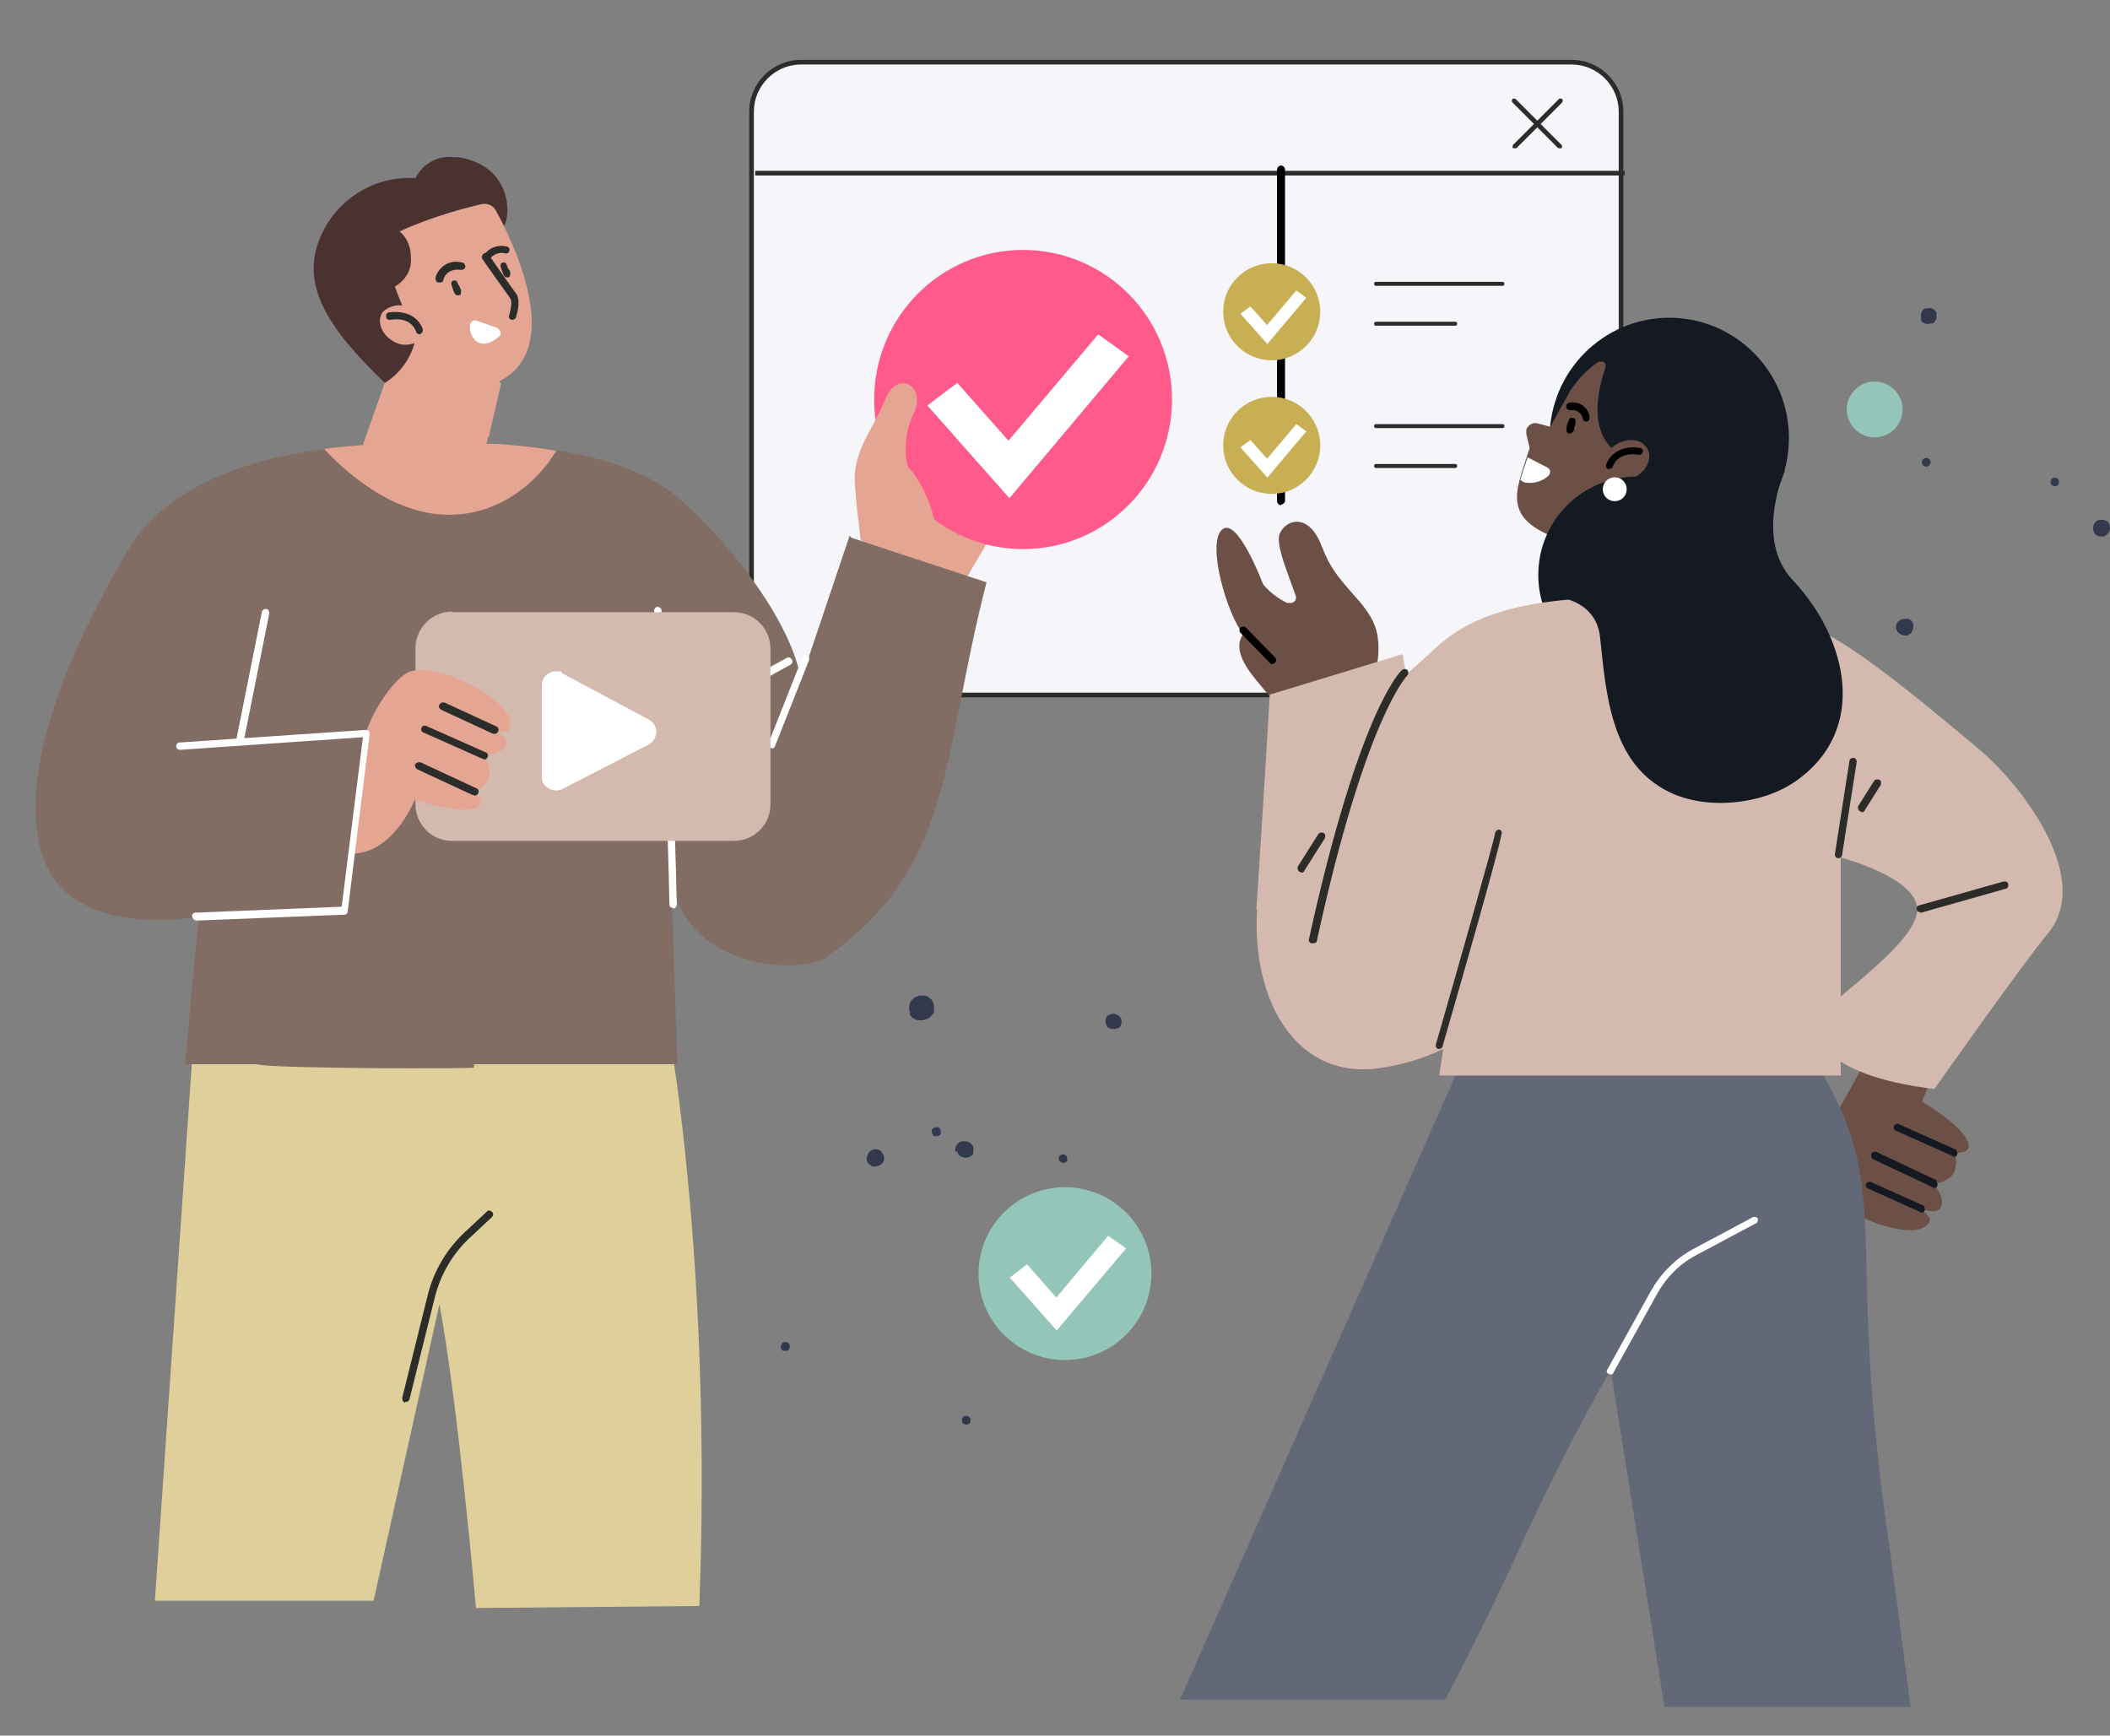 <?xml version="1.0" encoding="UTF-8"?>
<svg xmlns="http://www.w3.org/2000/svg" viewBox="0 0 317.4 261.1">
  <rect x="0" y="0" width="317.4" height="261.1" fill="#808080" stroke="none"/>
  <defs>
    <style>
      .cls-1 {
        fill: #93c5b9;
      }

      .cls-2 {
        fill: #fff;
      }

      .cls-3 {
        fill: #ff5a8b;
      }

      .cls-4 {
        fill: none;
      }

      .cls-5 {
        fill: #151922;
      }

      .cls-6, .cls-7 {
        fill: #6c5045;
      }

      .cls-8 {
        mix-blend-mode: multiply;
      }

      .cls-8, .cls-9 {
        isolation: isolate;
      }

      .cls-10, .cls-7, .cls-11, .cls-12 {
        fill-rule: evenodd;
      }

      .cls-10, .cls-13 {
        fill: #e4a592;
      }

      .cls-14 {
        fill: #f5f5fa;
      }

      .cls-15 {
        fill: #c9af53;
      }

      .cls-16 {
        opacity: 0;
      }

      .cls-17 {
        fill: #d4baae;
      }

      .cls-11 {
        fill: #dfd09b;
      }

      .cls-18 {
        fill: #c4936e;
      }

      .cls-19 {
        fill: #636879;
      }

      .cls-20 {
        fill: #33384d;
      }

      .cls-21 {
        fill: #4a3230;
      }

      .cls-12 {
        fill: #826d64;
      }

      .cls-22 {
        fill: #2c2c2b;
      }
    </style>
  </defs>
  <g class="cls-9">
    <g id="Layer_2" data-name="Layer 2">
      <g id="Dimensions">
        <g id="Group_601638" data-name="Group 601638">
          <g id="Group_601609" data-name="Group 601609">
            <g id="Group_601527" data-name="Group 601527">
              <g id="Rectangle_30371" data-name="Rectangle 30371">
                <path class="cls-14" d="M120.5,9.4h115.9c4.1,0,7.4,3.3,7.4,7.4v80.3c0,4.1-3.3,7.4-7.4,7.4h-115.9c-4.1,0-7.4-3.3-7.4-7.4V16.8c0-4.1,3.3-7.4,7.4-7.4h0Z"/>
                <path class="cls-22" d="M236.4,104.9h-115.9c-4.3,0-7.8-3.5-7.8-7.8V16.8c0-4.3,3.5-7.8,7.8-7.8h115.9c4.3,0,7.8,3.5,7.8,7.8v80.3c0,4.3-3.5,7.8-7.8,7.8ZM120.5,9.7c-3.9,0-7.1,3.2-7.1,7.1v80.3c0,3.9,3.2,7.1,7.1,7.1h115.9c3.9,0,7.1-3.2,7.1-7.1V16.8c0-3.9-3.2-7.1-7.1-7.1h-115.9Z"/>
              </g>
              <g id="Path_508932" data-name="Path 508932">
                <rect class="cls-22" x="113.6" y="25.7" width="130.8" height=".7"/>
              </g>
            </g>
            <g id="Group_601528" data-name="Group 601528">
              <g id="Path_508934" data-name="Path 508934">
                <path class="cls-22" d="M234.6,22.3c0,0-.2,0-.2,0l-6.9-6.9c-.1-.1-.1-.3,0-.5.1-.1.3-.1.5,0l6.9,6.9c.1.1.1.3,0,.5,0,0-.1,0-.2,0Z"/>
              </g>
              <g id="Path_508935" data-name="Path 508935">
                <path class="cls-22" d="M227.8,22.3c0,0-.2,0-.2,0-.1-.1-.1-.3,0-.5l6.9-6.9c.1-.1.3-.1.5,0,.1.1.1.3,0,.5l-6.9,6.9c0,0-.1,0-.2,0Z"/>
              </g>
            </g>
          </g>
          <g id="Group_598266" data-name="Group 598266" class="cls-16">
            <g id="Rectangle_30346" data-name="Rectangle 30346">
              <rect class="cls-1" x="127.3" y="27.2" width="48.7" height="39.3" rx="5.6" ry="5.6"/>
              <path class="cls-22" d="M170.4,66.8h-37.5c-3.3,0-5.9-2.7-5.9-5.9v-28.1c0-3.3,2.7-5.9,5.9-5.9h37.5c3.3,0,5.9,2.7,5.9,5.9v28.1c0,3.3-2.7,5.9-5.9,5.9ZM132.9,27.5c-2.9,0-5.3,2.4-5.3,5.3v28.1c0,2.9,2.4,5.3,5.3,5.3h37.5c2.9,0,5.3-2.4,5.3-5.3v-28.1c0-2.9-2.4-5.3-5.3-5.3h-37.5Z"/>
            </g>
            <g id="Path_505612" data-name="Path 505612">
              <path class="cls-18" d="M176,60.9v-12.3s-7.4,10.2-24.4.1c-16.9-10.1-24.4-.4-24.4,0v12.2c0,3.1,2.5,5.6,5.6,5.6h37.7c3.1,0,5.5-2.5,5.6-5.6h0,0Z"/>
              <path class="cls-22" d="M170.5,66.8h-37.7c-3.2,0-5.9-2.7-5.9-5.9v-12.2c0-.4,1.3-1.9,3.3-3.1,3.2-1.8,10.3-3.9,21.6,2.8,16.5,9.8,23.9,0,23.9,0l.6-.8v13.3c0,0,0,.2,0,.3h0c-.2,3.2-2.8,5.7-5.9,5.7ZM127.6,48.7v12.2c0,2.9,2.3,5.3,5.2,5.3h37.7c2.9,0,5.2-2.4,5.2-5.3h0v-11.5c-2.1,2.1-9.8,8.1-24.2-.5-8.8-5.2-14.9-5-18.5-3.8-3.5,1.1-5.2,3.2-5.4,3.6Z"/>
            </g>
            <g id="Path_505613" data-name="Path 505613">
              <path class="cls-2" d="M169.5,35.5c1.2,3.1-1.4,6-4.5,5.3-1.5-.3-2.6-1.5-2.9-3-.5-2.5,1.4-4.6,3.8-4.6h0c1.5,0,3,.9,3.6,2.3h0Z"/>
              <path class="cls-22" d="M165.9,41.3c-.3,0-.6,0-1-.1-1.6-.4-2.9-1.7-3.2-3.3-.2-1.3,0-2.5.9-3.5.8-1,2-1.5,3.2-1.5s3.3,1,3.9,2.6c.6,1.5.3,3.2-.7,4.4-.8.9-2,1.5-3.2,1.5ZM165.9,33.5c-1.1,0-2,.5-2.7,1.3-.7.8-1,1.9-.8,3,.3,1.3,1.3,2.5,2.7,2.8,1.3.3,2.6-.1,3.5-1.1.9-1,1.1-2.4.6-3.7h0c-.5-1.3-1.8-2.1-3.3-2.1Z"/>
            </g>
          </g>
          <g id="Path_505618" data-name="Path 505618">
            <path d="M192.7,76c-.3,0-.6-.3-.6-.6h0V25.5c0-.3.3-.6.6-.6s.6.3.6.6v49.8c0,.3-.3.6-.6.6h0Z"/>
          </g>
        </g>
        <g id="Group_601636" data-name="Group 601636">
          <g id="Group_598248" data-name="Group 598248">
            <g id="Path_505586" data-name="Path 505586">
              <path class="cls-20" d="M159.4,174.7c-.2-.3-.2-.7.1-.9.3-.2.7-.2.9.1.2.3.2.7,0,.9,0,0,0,0,0,0-.3.2-.7.2-.9-.1h0Z"/>
            </g>
          </g>
          <g id="Group_598249" data-name="Group 598249">
            <g id="Path_505587" data-name="Path 505587">
              <path class="cls-20" d="M162.6,191.9c-.2-.3,0-.7.3-.9.3-.1.7,0,.9.3.2.3,0,.7-.3.9h0c0,0-.2,0-.3,0,0,0-.2,0-.3,0-.2,0-.3-.2-.4-.3h0Z"/>
            </g>
          </g>
          <g id="Group_598250" data-name="Group 598250">
            <g id="Path_505588" data-name="Path 505588">
              <path class="cls-20" d="M140.2,170.4c-.1-.4,0-.7.5-.8.4-.1.7,0,.8.5s0,.7-.5.8c-.4.1-.7,0-.8-.5Z"/>
            </g>
          </g>
          <g id="Group_598251" data-name="Group 598251">
            <g id="Path_505589" data-name="Path 505589">
              <path class="cls-20" d="M144.7,213.7c0-.4.2-.7.6-.7.4,0,.7.2.7.6s-.2.7-.6.7h0c-.4,0-.7-.2-.7-.6h0s0,0,0,0Z"/>
            </g>
          </g>
          <g id="Group_598252" data-name="Group 598252">
            <g id="Path_505590" data-name="Path 505590">
              <path class="cls-20" d="M117.5,202.5c0-.2.1-.3.2-.5,0,0,.1,0,.2-.1s.2,0,.3,0c.4,0,.6.3.6.7h0c0,.4-.3.7-.7.6h0c0,0-.2,0-.3,0s-.1,0-.2-.2c-.1-.1-.2-.3-.2-.5h0Z"/>
            </g>
          </g>
          <g id="Group_598253" data-name="Group 598253">
            <g id="Path_505591" data-name="Path 505591">
              <path class="cls-20" d="M166.6,154.5c-.2-.3-.3-.6-.3-.9,0-.2,0-.3.1-.5,0-.1.1-.2.2-.3,0,0,0,0,0,0,.3-.2.6-.3.9-.3s.7.2.9.4.4.6.3.9c0,.4-.2.7-.5.9,0,0,0,0-.1,0s0,0-.1,0c0,0-.2,0-.2.1-.2,0-.3,0-.5,0-.3,0-.7-.2-.9-.5h0s0,0,0,0Z"/>
            </g>
          </g>
          <g id="Group_598254" data-name="Group 598254">
            <g id="Path_505592" data-name="Path 505592">
              <path class="cls-20" d="M143.7,173.3c0-.2,0-.3,0-.5s0-.3.2-.5c.2-.3.4-.5.7-.6,0,0,.2,0,.3,0h.3c.2,0,.3,0,.5.1.3.1.5.4.7.7.1.3,0,.7,0,1,0,.2-.2.3-.3.4,0,0-.1.1-.2.1-.4.2-.9.2-1.3,0-.1,0-.3-.2-.4-.3s-.2-.3-.2-.5h0,0Z"/>
            </g>
          </g>
          <g id="Group_598255" data-name="Group 598255">
            <g id="Path_505593" data-name="Path 505593">
              <path class="cls-20" d="M130.5,173.9c0-.3.2-.6.5-.8.1,0,.3-.2.4-.2s.3,0,.5,0c.3,0,.6.2.8.5s.3.6.3.9c0,.3-.2.7-.5.9-.3.2-.6.3-1,.3-.2,0-.3,0-.5-.2-.1,0-.3-.2-.4-.3-.2-.3-.3-.6-.2-1h0,0Z"/>
            </g>
          </g>
          <g id="Group_598256" data-name="Group 598256">
            <g id="Path_505594" data-name="Path 505594">
              <path class="cls-20" d="M136.9,152.4c-.2-.5-.2-1,0-1.5,0-.2.2-.4.4-.6s.3-.3.6-.4c.1,0,.2,0,.3-.1s.2,0,.3,0c.2,0,.5,0,.7,0,.2,0,.5.2.6.3.2.2.4.3.5.6s.2.5.2.7,0,.5,0,.7c0,.3-.2.5-.4.7,0,.1-.2.2-.3.3-.1,0-.2.2-.4.2-.3.1-.5.2-.8.2-.3,0-.5,0-.8-.1-.5-.2-.9-.5-1-1h0Z"/>
            </g>
          </g>
        </g>
        <g id="Path_509059" data-name="Path 509059">
          <path class="cls-1" d="M277.8,61.6c0,2.3,1.9,4.2,4.2,4.2s4.2-1.9,4.2-4.2-1.9-4.2-4.2-4.2-4.2,1.9-4.2,4.2h0Z"/>
        </g>
        <g id="Group_601642" data-name="Group 601642">
          <g id="Group_598258" data-name="Group 598258">
            <g id="Path_505598" data-name="Path 505598">
              <path class="cls-20" d="M290.1,70.1c.3-.2.4-.6.2-.9-.2-.3-.6-.4-.9-.2-.3.2-.4.6-.2.9,0,0,0,0,0,0,.2.3.6.4.9.2h0s0,0,0,0Z"/>
            </g>
          </g>
          <g id="Group_598259" data-name="Group 598259">
            <g id="Path_505599" data-name="Path 505599">
              <path class="cls-20" d="M309.6,72.9c.2-.3.2-.7-.1-.9s-.7-.2-.9.1-.2.7.1.9.7.2.9-.1Z"/>
            </g>
          </g>
          <g id="Group_598260" data-name="Group 598260">
            <g id="Path_505600" data-name="Path 505600">
              <path class="cls-20" d="M290.7,48.7c.3-.2.5-.5.6-.8,0-.2,0-.3,0-.5,0,0,0-.2,0-.2,0,0,0,0,0-.1s0,0,0-.1c-.2-.3-.4-.5-.7-.6-.3-.1-.7,0-1,0-.3.1-.5.4-.6.7s0,.7,0,1c0,0,0,0,0,.1s0,0,0,.1c.2.2.4.3.6.4.3.1.7,0,1-.1h0Z"/>
            </g>
          </g>
          <g id="Group_598261" data-name="Group 598261">
            <g id="Path_505601" data-name="Path 505601">
              <path class="cls-20" d="M287.6,95c0-.1.2-.3.2-.5,0-.2,0-.3,0-.5,0-.3-.2-.6-.5-.8,0,0-.1,0-.2-.1s-.2,0-.2,0c-.2,0-.3,0-.5,0-.3,0-.6.2-.9.4-.2.3-.3.6-.3.9,0,.2,0,.3.2.5,0,0,0,.2.1.2,0,0,.1.1.2.2.3.2.6.3,1,.3.2,0,.3,0,.5-.2.2,0,.3-.2.4-.3h0Z"/>
            </g>
          </g>
          <g id="Group_598262" data-name="Group 598262">
            <g id="Path_505602" data-name="Path 505602">
              <path class="cls-20" d="M317.4,79.7c0-.3,0-.7-.2-1,0-.1-.2-.3-.3-.3-.1,0-.3-.2-.4-.2-.3,0-.7,0-1,.1-.3.2-.5.4-.6.8s0,.7.1,1,.5.5.8.6c.2,0,.4,0,.5,0,.2,0,.3,0,.5-.2.3-.2.5-.5.6-.8h0,0Z"/>
            </g>
          </g>
        </g>
        <g id="Group_601637" data-name="Group 601637">
          <g id="Path_508549" data-name="Path 508549">
            <path class="cls-13" d="M148.4,81.8l-3.4,5.8-7.3-3.7.8-12.7,10,10.6h0Z"/>
          </g>
          <g id="Group_601388" data-name="Group 601388">
            <g id="Path_508555" data-name="Path 508555">
              <path class="cls-11" d="M23.3,240.8h32.9l9.9-44.6c2.8,14.9,5.5,45.7,5.5,45.7l33.6-.3c1.9-50.4-4.4-85.3-4.4-85.3l-16-4.3-18.8-.5-36.6.6-6.1,88.7h0s0,0,0,0Z"/>
            </g>
          </g>
          <g id="Group_601641" data-name="Group 601641">
            <g id="Ellipse_1231" data-name="Ellipse 1231">
              <ellipse class="cls-3" cx="153.9" cy="60.1" rx="22.4" ry="22.5"/>
            </g>
            <g id="Path_234520" data-name="Path 234520">
              <path class="cls-2" d="M151.8,74.9l-12.3-13.9,4.5-3.4,7.7,8.7,13.5-16,4.6,3.3-18,21.4h0Z"/>
            </g>
          </g>
          <g id="Path_508552" data-name="Path 508552">
            <path class="cls-13" d="M129.5,81.4s-1.1-8.2-.9-10.3c.5-4.3,2.7-6.5,4.6-11.1,1.8-4.4,6.3-2,4.2,2.3-1.8,3.7-1.1,8-.6,8.2s6.4,8.3,3.1,15.8l-10.4-5h0s0,0,0,0Z"/>
          </g>
          <g id="Path_508556" data-name="Path 508556">
            <path class="cls-22" d="M61,210.9c.3,0,.5-.1.6-.4l3.8-15.3c.9-3.6,2.8-6.8,5.6-9.3l3-2.8c.2-.2.3-.6,0-.8-.2-.2-.6-.3-.8,0h0l-3,2.8c-2.9,2.6-5,6.1-5.9,9.9l-3.8,15.3c0,.3.1.6.4.7h0s0,0,0,0h0,0Z"/>
          </g>
          <g id="Path_508557" data-name="Path 508557">
            <path class="cls-12" d="M127.8,80.6l-7.3,21.7c-1.6-9.8-12.9-23.1-19.6-28.3-8.5-6.6-25.7-7.2-25.7-7.2,0,0-14.9-.4-18.5,0-6.2.5-28.8,1.5-37.4,15.9-6.2,10.4-17.4,31.9-12.9,46,4.1,12.9,23.5,9.2,23.5,9.2,0,0-2.2,22.9-2,22.2h10.7c2.2.7,33.2.7,32.7.5,0,0,0,0,0-.5h30.6l-1-30c.2,14.5,17.1,16.8,23,14.2,19.7-13.7,17.6-29.9,24.5-56.7l-20.3-6.7h0,0Z"/>
          </g>
          <g id="Path_508558" data-name="Path 508558">
            <path class="cls-2" d="M101.2,136.7c.3,0,.6-.3.6-.6h0c0-.3-.5-27.1-2.3-44.3,0-.3-.3-.5-.6-.5s-.5.3-.5.6c1.8,17.1,2.3,43.9,2.3,44.2s.3.5.6.5h0,0Z"/>
          </g>
          <g id="Path_508559" data-name="Path 508559">
            <path class="cls-2" d="M116.1,112.6c.2,0,.4-.1.5-.4l5.1-12.9c.1-.3,0-.6-.3-.7s-.6,0-.7.3l-5.1,12.9c-.1.3,0,.6.3.7h0c0,0,.1,0,.2,0h0Z"/>
          </g>
          <g id="Path_508560" data-name="Path 508560">
            <path class="cls-2" d="M113.5,102.8c0,0,.2,0,.3,0l5.1-2.8c.3-.2.4-.5.2-.8-.2-.3-.5-.4-.8-.2h0l-5.1,2.8c-.3.1-.4.5-.2.8,0,.2.3.3.5.3h0,0Z"/>
          </g>
          <g id="Path_508561" data-name="Path 508561">
            <path class="cls-2" d="M36.2,111.8c.3,0,.5-.2.5-.5l3.8-19c0-.3-.1-.6-.4-.7-.3,0-.6.1-.7.4h0s-3.8,19-3.8,19c0,.3.1.6.4.7h.1Z"/>
          </g>
          <g id="Path_508562" data-name="Path 508562">
            <path class="cls-13" d="M75.9,34c-.5-.9-.9-1.7-1.2-2.3-.4-.8-1.3-1.2-2.2-1-3.4.7-11.2,3.1-13.2,4.6-2.2,1.6-.1,8.7,2.3,12.9.2.4.4.9.5,1.3l-2.3,2.6-5.2,14.8,16.4,3.3,1.8-1.6,2.4-11.3c8.5-4.3,3.7-17,.6-23.3h0Z"/>
          </g>
          <g id="Path_508563" data-name="Path 508563">
            <path class="cls-22" d="M73.5,38.9c.2,0,.3,0,.4-.2.5-.5,1.3-.8,2-.6.3.1.6,0,.7-.3s0-.6-.3-.7c-1.1-.3-2.4,0-3.2.9-.2.2-.2.6,0,.8.1,0,.2.1.4.1h0Z"/>
          </g>
          <g id="Group_601389" data-name="Group 601389">
            <g id="Path_508564" data-name="Path 508564">
              <path class="cls-22" d="M66.2,42.5c.3,0,.5-.2.5-.4,0-.2.5-1.8,2.7-1.5.3,0,.6-.2.6-.5s-.2-.6-.5-.6c-1.7-.5-3.5.5-4,2.3,0,0,0,0,0,0,0,.3.1.6.4.7,0,0,0,0,.1,0h0Z"/>
            </g>
            <g id="Path_508565" data-name="Path 508565">
              <path class="cls-22" d="M68.2,43.7c-.1-.3-.2-.6-.3-.9,0-.3,0-.5.3-.6,0,0,0,0,.1,0,.2,0,.3,0,.4.1,0,0,0,0,.1.2.1.3.3.5.4.8.2.3.2.6.1.9,0,.2-.3.3-.6.2-.3-.1-.4-.4-.5-.7h0s0,0,0,0Z"/>
            </g>
            <g id="Path_508566" data-name="Path 508566">
              <path class="cls-22" d="M75.6,41c-.1-.3-.2-.6-.3-.9,0-.3,0-.5.3-.6,0,0,0,0,.1,0,.2,0,.3,0,.4.1,0,0,0,0,.1.2.1.3.2.6.4.8.2.3.2.6.1.9,0,.2-.3.3-.6.2-.3-.1-.4-.4-.5-.7h0s0,0,0,0Z"/>
            </g>
          </g>
          <g id="Path_508567" data-name="Path 508567">
            <path class="cls-2" d="M74.9,49.5c.3.1.5.5.4.8,0,.1-.1.2-.2.3-.7.6-2,1.6-3.4.8-.7-.6-1.1-1.5-1-2.5,0-.3.3-.6.6-.7,0,0,.2,0,.3,0l3.4,1.2h0Z"/>
          </g>
          <g id="Path_508568" data-name="Path 508568">
            <path class="cls-22" d="M77.1,48.1c.2,0,.4-.1.5-.3,0-.2.9-2.4,0-3.7-.8-1-4-5.7-4.1-5.8-.2-.3-.5-.3-.8-.1-.2.2-.3.5-.1.8.1.2,3.3,4.7,4.1,5.8.5.7,0,2.1-.1,2.6-.1.3,0,.6.3.7,0,0,.1,0,.2,0h0Z"/>
          </g>
          <g id="Path_508569" data-name="Path 508569" class="cls-8">
            <path class="cls-13" d="M69.8,57.5c-.5,0-.9.2-1,.7,0,.2,0,.3,0,.5l4.7,7.1,1.9-8.2h-5.6c0,0,0,0,0,0h0Z"/>
          </g>
          <g id="Path_508570" data-name="Path 508570">
            <path class="cls-21" d="M68.7,23.7c-2.5-.5-5.1.8-6.2,3.1-6-.4-11.6,3-14.1,8.4-3.5,7.4.8,14.1,9.5,22.4,2.1-1.3,3.7-3.4,4.4-5.8.2-1.2,0-2.5-.7-3.6-.9-1.6-1.6-3.4-2.2-5.1,1.6-.9,2.6-2.6,2.4-4.4,0-1.5-.5-2.9-1.7-3.9,4-1.8,8.1-3.1,12.3-4.1.9-.2,1.8.2,2.2,1,.3.6.8,1.4,1.2,2.3,1.1-1.6,1.2-9.3-7.2-10.4Z"/>
          </g>
          <g id="Group_601390" data-name="Group 601390">
            <g id="Path_508571" data-name="Path 508571">
              <path class="cls-13" d="M63.5,50.9c-1.3,1.2-3.3,1.3-4.7.2-1.6-1.1-2.1-3-1.2-4.2,1.3-1.2,3.3-1.3,4.7-.2,1.6,1.1,2.1,3,1.2,4.2Z"/>
            </g>
            <g id="Path_508572" data-name="Path 508572">
              <path class="cls-22" d="M63,50.3c.3,0,.6-.3.6-.6s0-.1,0-.2c-1-2.6-3.7-2.7-5.1-2.5-.3,0-.5.4-.4.7,0,.3.4.5.7.4h0c.1,0,2.9-.6,3.8,1.8,0,.2.3.4.5.4h0Z"/>
            </g>
          </g>
          <g id="Path_508573" data-name="Path 508573">
            <path class="cls-10" d="M48.9,67.5c3.3-.4,6.1-.6,7.7-.7,3.7-.3,18.5,0,18.5,0,2.9.2,5.7.5,8.6,1l-.8,1.2s-5.7,9.1-16.5,8.4c-7.9-.5-14.6-6.6-17.6-9.8h0Z"/>
          </g>
          <g id="Path_509035" data-name="Path 509035">
            <path class="cls-17" d="M68,92.1h42.4c3.1,0,5.5,2.5,5.5,5.5v23.4c0,3.1-2.5,5.5-5.5,5.5h-42.4c-3.1,0-5.5-2.5-5.5-5.5v-23.5c0-3,2.5-5.5,5.5-5.5h0Z"/>
          </g>
          <g id="Path_508574" data-name="Path 508574">
            <path class="cls-2" d="M81.5,116.7v-13.6c0-1.2,1-2.1,2.1-2.1s.7,0,1,.3l12.9,6.9c.6.3,1.1.9,1.2,1.6.1,1-.4,1.8-1.1,2.2l-13,6.7c-1,.5-2.3.1-2.9-.9-.2-.3-.2-.6-.2-1h0s0,0,0,0Z"/>
          </g>
          <g id="Group_601391" data-name="Group 601391">
            <g id="Path_508575" data-name="Path 508575">
              <path class="cls-10" d="M54.1,121.8l1-11.7c1.3-3.9,4.2-7.7,6-8.8,3.9-2.5,17.8,4.7,15.4,8.5-.5.9-5.2-.9-2.1,0,1,.7,1.8,1.3,1.8,1.8,0,1.9-3.4,2-3.4,2,0,0,1.6,2.3.5,3.9s-1.9,1.5-1.9,1.5c0,0,2.4,2.2-.4,2.7-2.8.6-8.6-1.4-8.6-1.4,0,0-3.2,8.1-9.4,8.1l1.1-6.7h0Z"/>
            </g>
            <g id="Path_508576" data-name="Path 508576">
              <path class="cls-22" d="M74.4,110.4c.3,0,.6-.3.6-.6,0-.2-.1-.4-.3-.5l-7.8-3.6c-.3-.1-.6,0-.8.3s0,.6.3.8l7.8,3.6c0,0,.2,0,.2,0h0s0,0,0,0Z"/>
            </g>
            <g id="Path_508577" data-name="Path 508577">
              <path class="cls-22" d="M72.8,114.3c.3,0,.6-.3.6-.6s-.1-.4-.3-.5l-9-4c-.3-.1-.6,0-.7.3s0,.6.3.7h0l9,4c0,0,.1,0,.2,0h0Z"/>
            </g>
            <g id="Path_508578" data-name="Path 508578">
              <path class="cls-22" d="M71.4,119.7c.3,0,.6-.3.6-.6s-.1-.4-.3-.5l-8.4-3.9c-.3-.1-.6,0-.8.2s0,.6.2.8c0,0,0,0,0,0l8.4,3.9c0,0,.2,0,.2,0h0s0,0,0,0Z"/>
            </g>
          </g>
          <g id="Path_508579" data-name="Path 508579">
            <path class="cls-2" d="M29.3,138.5l22.5-.9c.3,0,.5-.2.5-.5l3.3-26.6c0-.2,0-.3-.1-.5-.1-.1-.3-.2-.4-.2l-28.1,1.9c-.3,0-.5.3-.5.6,0,.3.3.5.6.5l27.5-1.9-3.2,25.5-22,.9c-.3,0-.6.3-.5.6s.3.6.6.5h0Z"/>
          </g>
        </g>
        <g id="Group_601712" data-name="Group 601712">
          <g id="Group_601648" data-name="Group 601648">
            <g id="Path_508575-2" data-name="Path 508575-2">
              <path class="cls-7" d="M283.5,154.5l-7,12.6c-2.1,3.5-3,8.2-2.7,10.4.6,4.6,15.2,10.3,16.5,6.1.3-1-4.1-3.3-1.3-1.7,1.2.3,2.2.5,2.6.1,1.5-1.2-.7-3.9-.7-3.9,0,0,2.8-.3,3.2-2.2.4-1.8-.1-2.5-.1-2.5,0,0,3.2.4,1.8-2.1-1.4-2.5-6.7-5.6-6.7-5.6,0,0,4-7.8,0-12.4l-5.5,1.1h0s0,0,0,0Z"/>
            </g>
            <g id="Path_508576-2" data-name="Path 508576-2">
              <path class="cls-5" d="M289.4,181.5c.2.2.2.6,0,.8-.2.1-.4.2-.6,0l-7.8-3.5c-.3-.1-.4-.5-.3-.7s.5-.4.7-.3l7.8,3.5c0,0,.1,0,.2.1h0Z"/>
            </g>
            <g id="Path_508577-2" data-name="Path 508577-2">
              <path class="cls-5" d="M291.3,177.8c.2.2.2.6,0,.8-.2.1-.4.2-.6,0l-8.9-4.2c-.3-.1-.4-.5-.3-.8.1-.3.5-.4.8-.3h0l8.9,4.2c0,0,.1,0,.2.1h0Z"/>
            </g>
            <g id="Path_508578-2" data-name="Path 508578-2">
              <path class="cls-5" d="M294.3,173.1c.2.2.2.6,0,.8-.2.1-.4.2-.6,0l-8.5-3.8c-.3-.1-.4-.4-.3-.7s.4-.4.7-.3c0,0,0,0,0,0l8.5,3.8c0,0,.1,0,.2.1h0s0,0,0,0Z"/>
            </g>
          </g>
          <g id="Group_601672" data-name="Group 601672">
            <g id="Group_601640" data-name="Group 601640">
              <g id="Path_505604" data-name="Path 505604">
                <path class="cls-6" d="M198.9,82.4c-1.9-5.4-5.5-4.3-6.4-2.1-.7,1.6,1.5,6.6,2.4,9.3.2.5-.1,1-.6,1.1-.2,0-.5,0-.7,0-1.4-.7-2.6-1.6-3.6-2.8,0,0-3.9-10.4-6.2-8.2-2.3,2.2.8,12.7,3.2,15.7-1.7,2.4.8,5.5,2.2,7.2,3.2,3.9,6.3,7.1,6.3,7.1l10.6-5.8s2.3-5.6.7-9.8c-1.6-4.1-6-6.3-7.9-11.8h0Z"/>
              </g>
              <g id="Path_505624" data-name="Path 505624">
                <path d="M191.4,99.9c-.1,0-.3,0-.4-.2l-4.4-4.5c-.2-.2-.2-.6,0-.8.2-.2.6-.2.8,0l4.4,4.5c.2.2.2.6,0,.8-.1,0-.2.2-.4.2h0Z"/>
              </g>
            </g>
            <g id="Group_601635" data-name="Group 601635">
              <g id="Ellipse_1875" data-name="Ellipse 1875">
                <ellipse class="cls-5" cx="251.1" cy="65.9" rx="18" ry="18.1"/>
              </g>
              <g id="Path_509047" data-name="Path 509047">
                <path class="cls-6" d="M249.5,84c-2.1-.3-6.1-15.8-6.1-15.8-4.6-3.1-3-9.7-1.9-12.9.1-.4,0-.8-.4-.9-.2,0-.4,0-.6,0-1.7,1.1-3.2,2.7-4.3,4.4-.3.5-3,5.4-3,5.4l-1.9-.5c-.7-.2-1.4.2-1.7.9,0,.2,0,.5,0,.7l.5,2.1c-2.1,6.7-4.7,10.9,5.9,14.2,1.1.4,0,6.1-.3,7.3l1.5,4.8,20.3,1.2-8.1-10.9h0s0,0,0,0Z"/>
              </g>
              <g id="Path_509048" data-name="Path 509048">
                <path d="M235.7,64.1c0-.3.2-.6.3-.9,0-.3.4-.4.6-.3,0,0,0,0,.1,0,.2,0,.3.2.3.4,0,0,0,.1,0,.2,0,.3-.1.6-.2.9,0,.3-.1.6-.5.8-.2.1-.5,0-.6-.2-.1-.3-.1-.6,0-.9h0Z"/>
              </g>
              <g id="Path_509049" data-name="Path 509049">
                <path d="M238.6,63.4c-.3,0-.5-.2-.5-.4-.1-.8-.9-1.4-1.7-1.3,0,0-.1,0-.2,0-.3,0-.6-.2-.6-.5,0-.3.1-.5.4-.6,1.4-.3,2.8.5,3.1,2,0,0,0,.1,0,.2,0,.3-.1.6-.4.6h-.1s0,0,0,0Z"/>
              </g>
              <g id="Group_601627" data-name="Group 601627">
                <g id="Path_505582" data-name="Path 505582">
                  <path class="cls-6" d="M241.7,71.3c1,1.2,3.1,1.3,4.7.2,1.6-1.1,2.2-3,1.2-4.3s-3.1-1.3-4.7-.2c-1.6,1.1-2.2,3-1.2,4.3Z"/>
                </g>
                <g id="Path_505583" data-name="Path 505583">
                  <path d="M242.1,70.6c-.3,0-.5-.2-.5-.5s0-.1,0-.2c1-2.6,3.8-2.8,5.1-2.5.3,0,.5.3.4.6s-.3.5-.6.4c-.1,0-3-.6-3.9,1.8,0,.2-.3.3-.5.3h0s0,0,0,0Z"/>
                </g>
              </g>
              <g id="Path_509050" data-name="Path 509050">
                <path class="cls-5" d="M231.4,86.5c0,8.2,6.6,14.8,14.8,14.8s14.8-6.6,14.8-14.8-6.6-14.8-14.8-14.8-14.8,6.6-14.8,14.8h0Z"/>
              </g>
              <g id="Path_509042" data-name="Path 509042">
                <path class="cls-19" d="M250.4,256.9l-8.1-50.8c-5,8.7-9.5,17.6-13.7,26.8-1.9,4.2-6.3,13.5-11.2,22.8h-39.9l46.2-104.7,33.6,4.6,9.8-4.6c20.6,27.8,9.3,28.3,17,80.8.6,4.4,1.9,14,3.3,25h-37.1,0s0,0,0,0Z"/>
              </g>
              <g id="Path_509052" data-name="Path 509052">
                <path class="cls-2" d="M228.7,72.2c.3-1.1.7-2.2,1.1-3.4l2.9,1.5c.4.2.6.6.4,1,0,.1-.1.2-.2.3-.9.8-2.2,1.2-3.4,1-.3,0-.5-.2-.8-.4h0s0,0,0,0Z"/>
              </g>
              <g id="Path_509040" data-name="Path 509040">
                <path class="cls-17" d="M189,136.8c1.4-21.5,2-32.3,2-32.3l20-6.1.5,3.1s2.8-2.5,3.7-3.3c5.6-5.6,13.9-8.8,33.5-8.3,4.8,0,9.7.4,14.4,1.4,9.8,2.2,13.6,3.7,34.7,21.5,6.3,5.3,17.2,19.4,10.2,27.7-3.6,4.3-17,23.3-17,23.3,0,0-19-1.6-17.8-10.6,3.9-4,15.2-11.6,15.2-16.4s-11.5-7.8-11.5-7.8v32.8h-60.4l.6-4c-3.3,1.6-6.9,2.6-10.5,3-12.2,1.1-18.3-11-17.5-23.9h0s0,0,0,0Z"/>
              </g>
              <g id="Path_509053" data-name="Path 509053">
                <path class="cls-22" d="M197.4,141.9s0,0-.1,0c-.3,0-.5-.4-.4-.6,7.5-34.2,13.7-40.3,14-40.5.2-.2.6-.2.8,0s.2.6,0,.8c0,0-6.3,6.3-13.6,39.9,0,.3-.3.4-.5.4h0s0,0,0,0Z"/>
              </g>
              <g id="Path_509054" data-name="Path 509054">
                <path class="cls-22" d="M216.6,157.8s-.1,0-.2,0c-.3,0-.5-.4-.4-.7h0c3.5-12.1,8.7-30.5,8.9-31.7,0-.3.2-.5.5-.6.3,0,.5.2.5.4,0,.2.2.7-8.9,32.2,0,.2-.3.4-.5.4h0s0,0,0,0Z"/>
              </g>
              <g id="Path_509055" data-name="Path 509055">
                <path class="cls-22" d="M195.7,131.2c-.3,0-.5-.3-.5-.5s0-.2,0-.3l3.1-4.9c.2-.3.5-.3.8-.2.3.2.3.5.2.8h0l-3.1,4.9c0,.2-.3.3-.5.3h0,0Z"/>
              </g>
              <g id="Path_509044" data-name="Path 509044">
                <path class="cls-22" d="M276.5,129.1c-.3,0-.5-.3-.5-.5h0c0,0,2.2-14.1,2.2-14.1,0-.3.3-.5.6-.5s.5.3.5.6l-2.2,14c0,.3-.3.5-.5.5h0,0Z"/>
              </g>
              <g id="Path_509045" data-name="Path 509045">
                <path class="cls-5" d="M252.9,74.2l15.6-3.4s-4.7,10.3,1.2,16.5c8.1,8.6,11.6,22.5.3,30.3-5.1,3.5-13.4,4.3-19,1.5-8.7-4.3-9.4-14.7-10.3-23.2-.7-6.8-8.9-6.3-8.9-6.3l21.1-15.5h0Z"/>
              </g>
              <g id="Path_509056" data-name="Path 509056">
                <path class="cls-2" d="M242.3,206.7c0,0-.2,0-.3,0-.3-.1-.4-.5-.2-.7l6.6-11.9c1.5-2.6,3.7-4.8,6.3-6.2l9-4.8c.3-.1.6,0,.7.2s0,.6-.2.7h0l-9,4.8c-2.5,1.3-4.5,3.3-5.9,5.8l-6.6,11.9c0,.2-.3.3-.5.3h0Z"/>
              </g>
              <g id="Path_509041" data-name="Path 509041">
                <path class="cls-22" d="M288.8,137.2c-.3,0-.5-.2-.5-.5s.2-.5.4-.5l12.7-3.6c.3,0,.6,0,.7.4,0,.3,0,.6-.4.7h0l-12.7,3.6s0,0-.2,0h0Z"/>
              </g>
              <g id="Path_509046" data-name="Path 509046">
                <path class="cls-22" d="M280,122.1c-.3,0-.5-.3-.5-.5s0-.2,0-.3l2.4-3.8c.2-.3.5-.3.8-.2s.3.5.2.8h0l-2.4,3.8c0,.2-.3.3-.5.3h0,0Z"/>
              </g>
              <g id="Path_509057" data-name="Path 509057">
                <path class="cls-2" d="M241.1,73.6c0,1,.8,1.8,1.8,1.8s1.8-.8,1.8-1.8-.8-1.8-1.8-1.8h0c-1,0-1.8.8-1.8,1.8h0Z"/>
              </g>
            </g>
          </g>
        </g>
        <g id="Group_601662" data-name="Group 601662">
          <g id="Ellipse_1231-2" data-name="Ellipse 1231-2">
            <ellipse class="cls-1" cx="160.2" cy="191.6" rx="13" ry="13"/>
          </g>
          <g id="Path_234520-2" data-name="Path 234520-2">
            <path class="cls-2" d="M159,200.2l-7.1-8,2.6-2,4.4,5,7.8-9.3,2.7,1.9-10.4,12.3h0Z"/>
          </g>
        </g>
        <g id="Group_601708" data-name="Group 601708">
          <g id="Path_509101" data-name="Path 509101">
            <path class="cls-22" d="M226,43h-19c-.2,0-.3-.1-.3-.3s.1-.3.3-.3h19c.2,0,.3.1.3.3s-.1.3-.3.3Z"/>
          </g>
          <g id="Path_509102" data-name="Path 509102">
            <path class="cls-22" d="M218.9,49h-11.9c-.2,0-.3-.1-.3-.3s.1-.3.3-.3h11.9c.2,0,.3.1.3.3s-.1.3-.3.3Z"/>
          </g>
        </g>
        <g id="Group_601644" data-name="Group 601644">
          <g id="Ellipse_1231-3" data-name="Ellipse 1231-3">
            <ellipse class="cls-15" cx="191.3" cy="46.9" rx="7.3" ry="7.3"/>
          </g>
          <g id="Path_234520-3" data-name="Path 234520-3">
            <path class="cls-2" d="M190.6,51.7l-4-4.5,1.5-1.1,2.5,2.8,4.4-5.2,1.5,1.1-5.9,7h0s0,0,0,0Z"/>
          </g>
        </g>
        <g id="Group_601711" data-name="Group 601711">
          <g id="Group_601643" data-name="Group 601643">
            <g id="Ellipse_1231-4" data-name="Ellipse 1231-4">
              <ellipse class="cls-15" cx="191.3" cy="67" rx="7.3" ry="7.3"/>
            </g>
            <g id="Path_234520-4" data-name="Path 234520-4">
              <path class="cls-2" d="M190.6,71.8l-4-4.5,1.5-1.1,2.5,2.8,4.4-5.2,1.5,1.1-5.9,7h0s0,0,0,0Z"/>
            </g>
          </g>
          <g id="Group_601709" data-name="Group 601709">
            <g id="Path_509101-2" data-name="Path 509101-2">
              <path class="cls-22" d="M226,64.4h-19c-.2,0-.3-.1-.3-.3s.1-.3.3-.3h19c.2,0,.3.1.3.3s-.1.3-.3.3Z"/>
            </g>
            <g id="Path_509102-2" data-name="Path 509102-2">
              <path class="cls-22" d="M218.9,70.4h-11.9c-.2,0-.3-.1-.3-.3s.1-.3.3-.3h11.9c.2,0,.3.1.3.3s-.1.3-.3.3Z"/>
            </g>
          </g>
        </g>
        <rect class="cls-4" width="317.4" height="261.1"/>
      </g>
    </g>
  </g>
</svg>
